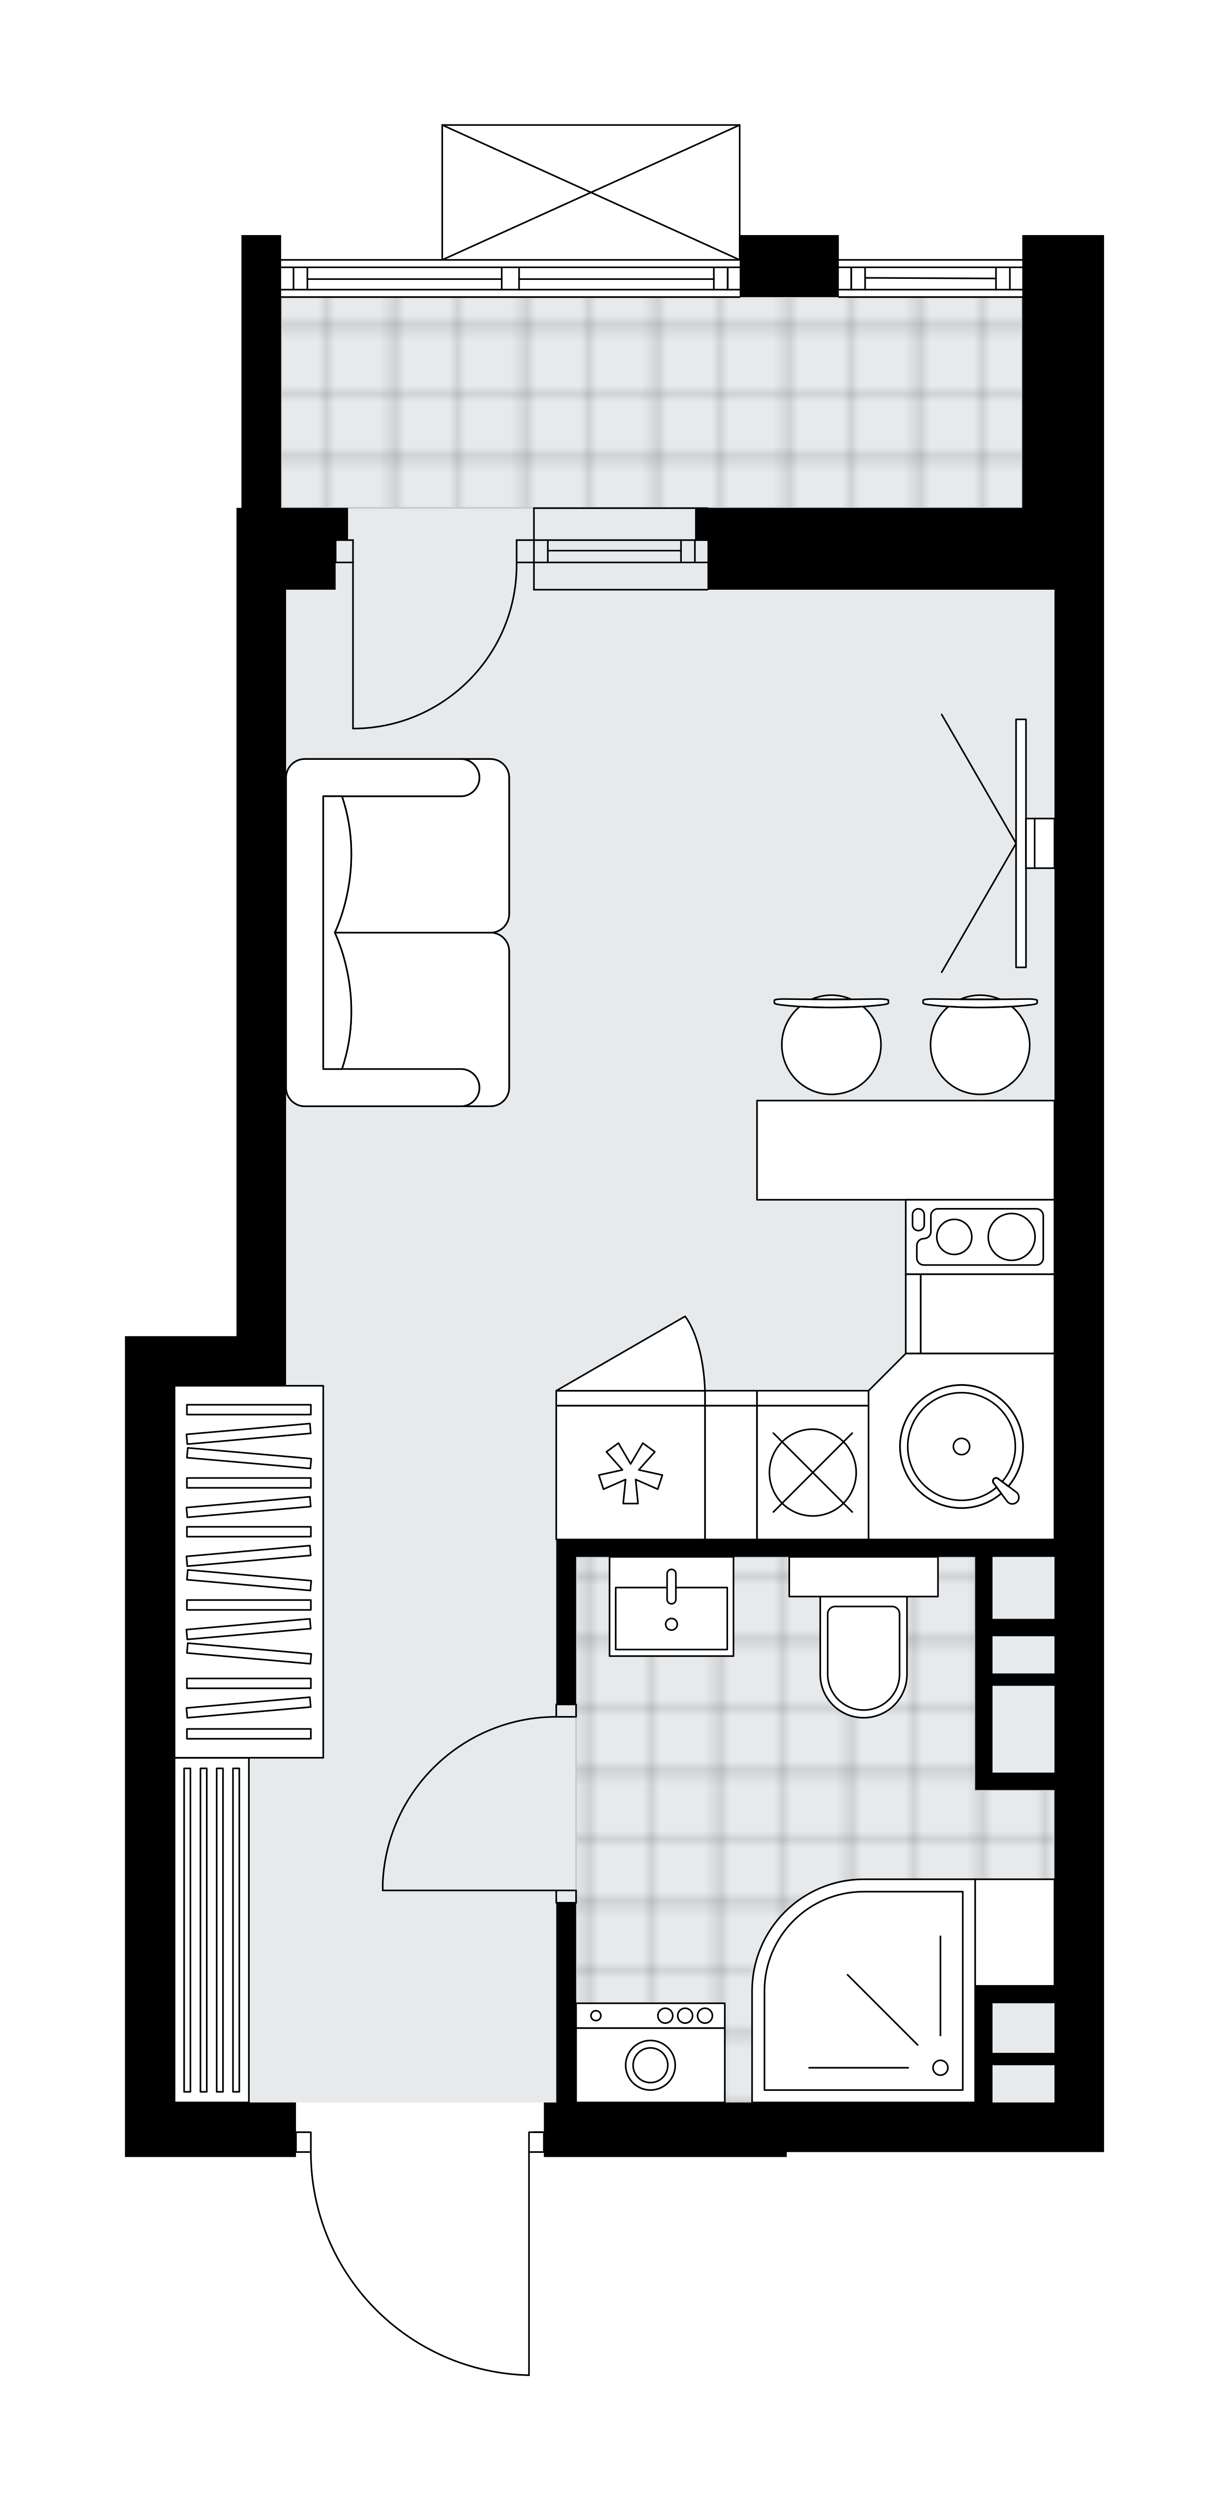 <svg xmlns="http://www.w3.org/2000/svg" xmlns:xlink="http://www.w3.org/1999/xlink" height="2000px" id="Layer_1" style="enable-background:new 0 0 983.59 2000;" version="1.1" viewBox="0 0 983.59 2000" width="983.59px" x="0px" y="0px" xml:space="preserve">
<style type="text/css">
	.st0{fill:none;}
	.st1{opacity:0.25;fill:none;stroke:#070606;stroke-width:0.4;stroke-miterlimit:10;}
	.st2{fill:#FFFFFF;}
	.st3{fill:#E7EAEC;}
	.st4{fill:url(#SVGID_1_);stroke:#C8C8C8;stroke-width:1.3;stroke-miterlimit:10;}
	
		.st5{fill:url(#SVGID_00000031923473912025579660000017234327305560836737_);stroke:#C8C8C8;stroke-width:1.3;stroke-miterlimit:10;}
	.st6{fill:none;stroke:#000000;stroke-width:1.3;stroke-linecap:round;stroke-linejoin:round;stroke-miterlimit:10;}
	.st7{fill:#FFFFFF;stroke:#000000;stroke-width:1.3;stroke-linecap:round;stroke-linejoin:round;stroke-miterlimit:10;}
	.st8{fill:none;stroke:#000000;stroke-width:1.3;stroke-linecap:round;stroke-linejoin:round;}
	.st9{fill:none;stroke:#000000;stroke-width:1.3;stroke-linecap:round;stroke-linejoin:round;stroke-dasharray:10.19,10.19;}
	.st10{fill:none;stroke:#000000;stroke-width:1.3;stroke-linecap:round;stroke-linejoin:round;stroke-dasharray:9.918,9.918;}
	.st11{font-family:'Arial-BoldMT';}
	.st12{font-size:103.975px;}
	.st13{font-size:87.979px;}
	.st14{font-family:'ArialMT';}
	.st15{font-size:40px;}
</style>
<pattern height="14.57" id="New_Pattern_Swatch_2" patternUnits="userSpaceOnUse" style="overflow:visible;" viewBox="7.49 -22.06 14.57 14.57" width="14.57" x="-507.74" y="-0.36">
	<g>
		<rect class="st0" height="14.57" width="14.57" x="7.49" y="-22.06" />
		<g>
			<rect class="st1" height="7.29" width="7.29" x="14.77" y="-7.49" />
		</g>
		<g>
			<rect class="st1" height="7.29" width="7.29" x="0.2" y="-7.49" />
		</g>
		<g>
			<rect class="st1" height="7.29" width="7.29" x="22.06" y="-14.77" />
		</g>
		<g>
			<rect class="st1" height="7.29" width="7.29" x="7.49" y="-14.77" />
			<rect class="st1" height="7.29" width="7.29" x="14.77" y="-22.06" />
		</g>
		<g>
			<rect class="st1" height="7.29" width="7.29" x="0.2" y="-22.06" />
		</g>
		<g>
			<rect class="st1" height="7.29" width="7.29" x="22.06" y="-29.35" />
		</g>
		<g>
			<rect class="st1" height="7.29" width="7.29" x="7.49" y="-29.35" />
		</g>
	</g>
</pattern>
<path class="st2" d="M883.59,188.04v19.84v29.76v234.09v1210.11v39.68H629.67v3.97h-43.64H435.26v-3.32c0,0,0,0,0,0  h-11.25V1900c0,0,0,0,0,0.01c0,0,0,0.01,0,0.01c0,0.05-0.02,0.1-0.03,0.14c-0.01,0.03-0.01,0.07-0.02,0.1  c-0.02,0.05-0.05,0.08-0.08,0.12c-0.02,0.03-0.03,0.06-0.06,0.08c-0.04,0.04-0.09,0.06-0.13,0.09c-0.03,0.02-0.05,0.04-0.07,0.05  c-0.08,0.03-0.16,0.05-0.25,0.05c0,0,0,0,0,0c0,0,0,0,0,0s0,0,0,0c0,0-0.01,0-0.01,0c-47.1-1.05-91.18-20.17-124.12-53.86  c-32.79-33.53-50.91-77.77-51.08-124.64h-11.26v3.32H100v-43.64v-573.31v-39.68h89.27V471.72v-39.68v-25.79h3.97V237.63v-49.59  h31.74v19.19h128.3V100c0,0,0,0,0-0.01c0-0.05,0.02-0.09,0.03-0.14c0.01-0.04,0.01-0.08,0.03-0.12c0,0,0-0.01,0-0.01  c0.01-0.03,0.04-0.05,0.06-0.08c0.03-0.04,0.05-0.09,0.09-0.12c0.03-0.03,0.07-0.05,0.11-0.07c0.03-0.02,0.06-0.05,0.1-0.06  c0.05-0.02,0.1-0.02,0.16-0.03c0.03,0,0.05-0.02,0.08-0.02h238.04c0,0,0,0,0,0h0.02c0.03,0,0.06,0.01,0.09,0.02  c0.05,0.01,0.1,0.01,0.15,0.03c0.04,0.02,0.08,0.05,0.11,0.07c0.03,0.02,0.07,0.04,0.09,0.06c0.04,0.04,0.07,0.09,0.1,0.14  c0.01,0.02,0.03,0.04,0.04,0.06c0,0,0,0,0,0.01c0.02,0.05,0.02,0.1,0.03,0.15c0.01,0.04,0.02,0.07,0.02,0.11c0,0,0,0.01,0,0.01  v88.04h78.7v19.19h146.8v-19.19H883.59z" id="background" />
<g id="floor">
	<polygon class="st3" points="843.92,1261.27 843.92,1108.52 843.92,471.72 818.13,471.72 818.13,237.64 224.98,237.64    224.98,471.72 228.95,471.72 228.95,1108.52 139.68,1108.52 139.68,1681.83 843.92,1681.83  " />
	<pattern id="SVGID_1_" patternTransform="matrix(0 6.998 -6.998 0 -43146 41395.375)" xlink:href="#New_Pattern_Swatch_2">
	</pattern>
	<polygon class="st4" points="224.98,406.26 224.98,237.63 818.13,237.63 818.13,406.26  " />
	
		<pattern id="SVGID_00000054968002908062451540000017542795469105969036_" patternTransform="matrix(0 6.998 -6.998 0 -43095.867 41396.758)" xlink:href="#New_Pattern_Swatch_2">
	</pattern>
	
		<polygon points="   780.44,1588.59 843.92,1588.59 843.92,1431.87 780.44,1431.87 780.44,1245.4 461.05,1245.4 461.05,1308.88 461.05,1450.26    461.05,1681.83 780.44,1681.83  " style="fill:url(#SVGID_00000054968002908062451540000017542795469105969036_);stroke:#C8C8C8;stroke-width:1.3;stroke-miterlimit:10;" />
	<g id="LINE_00000065765553268746365290000000950992582015064218_">
		<line class="st6" x1="427.32" x2="566.19" y1="449.9" y2="449.9" />
	</g>
	<g id="LINE_00000000904282220664513990000001222006904011296906_">
		<line class="st6" x1="427.32" x2="566.19" y1="432.05" y2="432.05" />
	</g>
	<g id="LINE_00000009589736003727708660000011061067245319420570_">
		<line class="st6" x1="438.43" x2="545.02" y1="440.48" y2="440.48" />
	</g>
	<g id="LINE_00000181773007946516933280000009104651034924326301_">
		<line class="st6" x1="556.13" x2="556.13" y1="449.9" y2="432.05" />
	</g>
	<g id="LINE_00000055683200685190831640000009927510197645114296_">
		<line class="st6" x1="438.43" x2="438.43" y1="449.9" y2="432.05" />
	</g>
	<g id="LINE_00000017499220316973107000000013975048551357892263_">
		<line class="st6" x1="427.32" x2="566.19" y1="471.72" y2="471.72" />
	</g>
	<g id="LINE_00000075863283528279553620000015099879132122894264_">
		<line class="st6" x1="566.19" x2="427.32" y1="406.48" y2="406.48" />
	</g>
	<g id="LINE_00000118377171941557572710000010914963593835418501_">
		<line class="st6" x1="545.02" x2="545.02" y1="449.91" y2="432.06" />
	</g>
	<g id="LINE_00000029039951539177819770000002416562634110347905_">
		<line class="st6" x1="427.32" x2="427.32" y1="471.72" y2="406.48" />
	</g>
	<g id="LINE_00000043424828176773141780000008817801396457815190_">
		<line class="st6" x1="671.33" x2="818.13" y1="207.88" y2="207.88" />
	</g>
	<g id="LINE_00000158017759309741465900000010525780552675718320_">
		<line class="st6" x1="818.13" x2="671.33" y1="231.68" y2="231.68" />
	</g>
	<g id="LINE_00000096030379323447343070000001017663208158857109_">
		<line class="st6" x1="681.25" x2="681.25" y1="213.83" y2="231.68" />
	</g>
	<g id="LINE_00000092453883170420556060000016798320413356391599_">
		<line class="st6" x1="808.21" x2="808.21" y1="213.83" y2="231.68" />
	</g>
	<g id="LINE_00000145751807615663829770000016869378388591400093_">
		<line class="st6" x1="818.13" x2="671.33" y1="213.83" y2="213.83" />
	</g>
	<g id="LINE_00000083800075693593859330000004260945401175986314_">
		<line class="st6" x1="797.1" x2="692.36" y1="222.76" y2="222.26" />
	</g>
	<g id="LINE_00000092441479697675581280000007404885452169874841_">
		<line class="st6" x1="797.1" x2="797.1" y1="231.68" y2="213.83" />
	</g>
	<g id="LINE_00000036932339944356154430000017604208436322302136_">
		<line class="st6" x1="681.25" x2="681.25" y1="213.83" y2="231.68" />
	</g>
	<g id="LINE_00000051371369829727719110000003327661888581176724_">
		<line class="st6" x1="692.36" x2="692.36" y1="231.68" y2="213.83" />
	</g>
	<g id="LINE_00000154394906189354104360000008805719499716727978_">
		<line class="st6" x1="818.13" x2="671.33" y1="237.63" y2="237.63" />
	</g>
	<g id="LINE_00000056388257697206812320000015824583575568887958_">
		<line class="st6" x1="591.98" x2="224.98" y1="237.63" y2="237.63" />
	</g>
	<g id="LINE_00000129922283039592264480000015388227008962547612_">
		<line class="st6" x1="224.98" x2="401.53" y1="213.83" y2="213.83" />
	</g>
	<g id="LINE_00000044161304805641949070000014199386576533049533_">
		<line class="st6" x1="415.42" x2="591.98" y1="213.83" y2="213.83" />
	</g>
	<g id="LINE_00000038400433440654050960000003330570519405613701_">
		<line class="st6" x1="582.41" x2="582.41" y1="231.68" y2="213.83" />
	</g>
	<g id="LINE_00000074440809128536241480000005821567094548198031_">
		<line class="st6" x1="234.9" x2="234.9" y1="231.68" y2="213.83" />
	</g>
	<g id="LINE_00000018943639516570253010000002570813448012188067_">
		<line class="st6" x1="224.98" x2="401.53" y1="231.68" y2="231.68" />
	</g>
	<g id="LINE_00000153698656572743116210000008662875426795872645_">
		<line class="st6" x1="415.42" x2="591.98" y1="231.68" y2="231.68" />
	</g>
	<g id="LINE_00000030472499771278079150000010028718238817387168_">
		<line class="st6" x1="415.42" x2="571.3" y1="223.25" y2="223.25" />
	</g>
	<g id="LINE_00000158027431441538974830000005505530907937366197_">
		<line class="st6" x1="246.01" x2="401.53" y1="223.25" y2="223.25" />
	</g>
	<g id="LINE_00000048498075931183943560000014959961878788495803_">
		<line class="st6" x1="246.01" x2="246.01" y1="213.83" y2="231.68" />
	</g>
	<g id="LINE_00000178909736164370686180000007940159030916837546_">
		<line class="st6" x1="582.41" x2="582.41" y1="231.68" y2="213.83" />
	</g>
	<g id="LINE_00000077325864790498458070000000469403342117913754_">
		<line class="st6" x1="571.3" x2="571.3" y1="213.83" y2="231.68" />
	</g>
	<g id="LINE_00000029010890988898627090000017435421042999542197_">
		<line class="st6" x1="401.53" x2="401.53" y1="231.68" y2="213.83" />
	</g>
	<g id="LINE_00000101804167056912633370000012693717807255833022_">
		<line class="st6" x1="401.53" x2="415.42" y1="213.83" y2="213.83" />
	</g>
	<g id="LINE_00000029768209210811833640000018146297465233488021_">
		<line class="st6" x1="415.42" x2="415.42" y1="213.83" y2="231.68" />
	</g>
	<g id="LINE_00000021113689463619011470000003835779646947173297_">
		<line class="st6" x1="415.42" x2="401.53" y1="231.68" y2="231.68" />
	</g>
	<g id="LINE_00000048482093512855894140000004846098050532542649_">
		<line class="st6" x1="224.98" x2="591.98" y1="207.88" y2="207.88" />
	</g>
	<g id="ARC_00000075860353428719441490000002254531310476168122_">
		<path class="st6" d="M248.78,1721.5c0,97.06,77.54,176.34,174.57,178.5" />
	</g>
	<g id="LINE_00000053539603417435209250000016739485890720041382_">
		<line class="st6" x1="427.32" x2="435.26" y1="1705.63" y2="1705.63" />
	</g>
	<g id="LINE_00000157291851937919918000000008567302233903966096_">
		<line class="st6" x1="423.36" x2="423.36" y1="1721.5" y2="1900" />
	</g>
	<g id="LWPOLYLINE_00000011743178750748075600000008109758749528580270_">
		<rect class="st6" height="15.87" width="11.9" x="236.88" y="1705.63" />
	</g>
	<g id="LWPOLYLINE_00000082363783995391631400000015443885368395955903_">
		<rect class="st6" height="15.87" width="11.9" x="423.36" y="1705.63" />
	</g>
	<g id="LWPOLYLINE_00000072981337120746461090000002916681179683217077_">
		<rect class="st6" height="9.92" width="15.87" x="445.18" y="1512.21" />
	</g>
	<g id="LWPOLYLINE_00000143615348656879353660000009883430903626267037_">
		<rect class="st6" height="9.92" width="15.87" x="445.18" y="1363.43" />
	</g>
	<g id="LINE_00000171702660926189602070000000332435353991268753_">
		<line class="st6" x1="445.18" x2="461.05" y1="1522.13" y2="1522.13" />
	</g>
	<g id="LINE_00000021089538315781957810000001395758399642459277_">
		<line class="st6" x1="445.18" x2="461.05" y1="1363.43" y2="1363.43" />
	</g>
	<g id="LINE_00000130637461380544469050000014914641447349531814_">
		<line class="st6" x1="445.18" x2="306.31" y1="1512.21" y2="1512.21" />
	</g>
	<g id="ARC_00000072243287380153861740000014166823079722301596_">
		<path class="st6" d="M306.31,1506.26c3.31-74.31,64.48-132.86,138.86-132.91" />
	</g>
	<g id="LINE_00000044880456998274195750000006361715854590739342_">
		<line class="st6" x1="306.31" x2="306.31" y1="1512.21" y2="1506.26" />
	</g>
	<g id="ARC_00000147179573464471854830000015547675519233001631_">
		<path class="st6" d="M413.44,449.9c0.01,0.65,0.01,1.3,0.01,1.95c0.01,72.32-58.62,130.96-130.94,130.96" />
	</g>
	<g id="LINE_00000084518650364383012280000005386250774000834199_">
		<line class="st6" x1="282.51" x2="282.51" y1="449.9" y2="582.81" />
	</g>
	<g id="LINE_00000006704201951100456670000006088104211624477597_">
		<line class="st6" x1="427.32" x2="413.44" y1="449.9" y2="449.9" />
	</g>
	<g id="LINE_00000071553352231847115440000016598535279004277897_">
		<line class="st6" x1="413.44" x2="413.44" y1="449.9" y2="432.05" />
	</g>
	<g id="LINE_00000163060104900499091150000002537084449804660414_">
		<line class="st6" x1="413.44" x2="427.32" y1="432.05" y2="432.05" />
	</g>
	<g id="LINE_00000048462881208181331020000001590040513151930041_">
		<line class="st6" x1="268.62" x2="282.51" y1="432.05" y2="432.05" />
	</g>
	<g id="LINE_00000063597846583740720850000002687154995284707203_">
		<line class="st6" x1="282.51" x2="282.51" y1="432.05" y2="449.9" />
	</g>
	<g id="LINE_00000155854782263495074760000016441426729870341550_">
		<line class="st6" x1="282.51" x2="268.62" y1="449.9" y2="449.9" />
	</g>
	<g id="LINE_00000047037188335707913750000016023866363069880482_">
		<line class="st6" x1="268.62" x2="268.62" y1="432.05" y2="449.9" />
	</g>
	<g id="LINE_00000059273560893429401920000015781680798484539573_">
		<line class="st6" x1="353.92" x2="591.98" y1="100" y2="100" />
	</g>
	<g id="LINE_00000096035021243467950450000016160430534151895683_">
		<line class="st6" x1="591.98" x2="591.98" y1="100" y2="207.88" />
	</g>
	<g id="LINE_00000121985352450255862110000001593113683627163037_">
		<line class="st6" x1="353.92" x2="353.92" y1="207.88" y2="100" />
	</g>
	<g id="LWPOLYLINE_00000100343334435899197200000014537117021903731381_">
		<line class="st6" x1="591.98" x2="353.92" y1="207.88" y2="100" />
	</g>
	<g id="LWPOLYLINE_00000121977538246039346700000001395080623187153282_">
		<line class="st6" x1="353.92" x2="591.98" y1="207.88" y2="100" />
	</g>
	<g>
		<polygon points="224.98,237.63 224.98,188.04 193.24,188.04 193.24,237.63 193.24,406.26 189.27,406.26 189.27,432.05     189.27,471.72 189.27,1068.84 100,1068.84 100,1108.52 100,1681.83 100,1725.47 236.88,1725.47 236.88,1681.83 139.68,1681.83     139.68,1108.52 189.27,1108.52 228.95,1108.52 228.95,471.72 268.62,471.72 268.62,432.05 278.54,432.05 278.54,406.26     224.98,406.26   " />
		<path d="M818.13,188.04v19.84v29.76v168.62H556.27v25.79h9.92v39.68h251.94h25.79v759.79H445.18v13.89v118.04h15.87V1245.4h319.39    v49.59v13.89v29.76v9.92v83.32h13.89h49.59v156.72h-63.48v13.89v39.68v39.68H629.67h-43.64H461.05v-159.69h-15.87v159.69h-9.92    v43.64h150.77h43.64v-3.97h253.92v-39.68V471.72V237.63v-29.76v-19.84H818.13z M794.32,1245.4h49.59v49.59h-49.59V1245.4z     M794.32,1308.88h49.59v29.76h-49.59V1308.88z M794.32,1417.98v-69.43h49.59v69.43H794.32z M794.32,1602.48h49.59v39.68h-49.59    V1602.48z M794.32,1681.83v-29.76h49.59v29.76H794.32z" />
		<rect height="49.59" width="79.35" x="591.98" y="188.04" />
	</g>
</g>
<g id="mebel">
	<g>
		<rect class="st7" height="275.75" width="59.51" x="139.68" y="1406.08" />
		
			<rect class="st7" height="258.74" transform="matrix(-1 -1.224647e-16 1.224647e-16 -1 299.755 3087.917)" width="5.05" x="147.35" y="1414.59" />
		
			<rect class="st7" height="258.74" transform="matrix(-1 -1.224647e-16 1.224647e-16 -1 325.914 3087.917)" width="5.05" x="160.43" y="1414.59" />
		
			<rect class="st7" height="258.74" transform="matrix(-1 -1.224647e-16 1.224647e-16 -1 351.901 3087.917)" width="5.05" x="173.43" y="1414.59" />
		
			<rect class="st7" height="258.74" transform="matrix(-1 -1.224647e-16 1.224647e-16 -1 377.973 3087.917)" width="5.05" x="186.46" y="1414.59" />
	</g>
	<g>
		<rect class="st7" height="297.57" width="119.03" x="139.68" y="1108.52" />
		<g>
			<rect class="st7" height="7.88" width="99.19" x="149.59" y="1123.7" />
			<rect class="st7" height="7.88" width="99.19" x="149.59" y="1182.29" />
			<rect class="st7" height="7.88" width="99.19" x="149.59" y="1221.34" />
			<rect class="st7" height="7.88" width="99.19" x="149.59" y="1279.93" />
			
				<rect class="st7" height="7.88" transform="matrix(0.996 0.087 -0.087 0.996 102.442 -12.921)" width="99.19" x="149.59" y="1162.76" />
			
				<rect class="st7" height="7.88" transform="matrix(0.996 0.087 -0.087 0.996 110.953 -12.549)" width="99.19" x="149.59" y="1260.4" />
			
				<rect class="st7" height="7.88" transform="matrix(0.996 -0.087 0.087 0.996 -99.224 21.726)" width="99.19" x="149.59" y="1143.23" />
			
				<rect class="st7" height="7.88" transform="matrix(0.996 -0.087 0.087 0.996 -104.331 21.949)" width="99.19" x="149.59" y="1201.81" />
			
				<rect class="st7" height="7.88" transform="matrix(0.996 -0.087 0.087 0.996 -107.735 22.097)" width="99.19" x="149.59" y="1240.87" />
			
				<rect class="st7" height="7.88" transform="matrix(0.996 0.087 -0.087 0.996 116.059 -12.326)" width="99.19" x="149.59" y="1318.99" />
			
				<rect class="st7" height="7.88" transform="matrix(0.996 -0.087 0.087 0.996 -112.841 22.32)" width="99.19" x="149.59" y="1299.46" />
			<rect class="st7" height="7.88" width="99.19" x="149.59" y="1342.65" />
			<rect class="st7" height="7.88" width="99.19" x="149.59" y="1383.02" />
			
				<rect class="st7" height="7.88" transform="matrix(0.996 -0.087 0.087 0.996 -118.307 22.559)" width="99.19" x="149.59" y="1362.18" />
		</g>
	</g>
	<g>
		
			<rect class="st7" height="107.12" transform="matrix(-1 -6.689239e-11 6.689239e-11 -1 1170.07 2355.901)" width="41.66" x="564.21" y="1124.39" />
		
			<rect class="st7" height="11.9" transform="matrix(-1 -6.689239e-11 6.689239e-11 -1 1170.07 2236.874)" width="41.66" x="564.21" y="1112.49" />
	</g>
	<g>
		
			<rect class="st7" height="107.12" transform="matrix(-1.836970e-16 1 -1 -1.836970e-16 1841.342 260.631)" width="63.48" x="758.62" y="997.42" />
		
			<rect class="st7" height="11.9" transform="matrix(-1.836970e-16 1 -1 -1.836970e-16 1781.829 320.144)" width="63.48" x="699.1" y="1045.04" />
	</g>
	<g>
		<g>
			<g id="LINE_00000142168556802000232580000016030701567635286461_">
				<path class="st7" d="M706.62,803.72c-24.01,3.02-58.48,3.02-82.49,0c-2.77-0.35-4.38-0.87-4.38-1.42v-0.14v-1.96      c0-0.59,3.11-1.07,6.94-1.07c25.72,0.41,51.65,0.41,77.37,0c3.83,0,6.94,0.48,6.94,1.07v1.96v0.14      C711,802.85,709.4,803.37,706.62,803.72z" />
			</g>
			<g>
				<path class="st7" d="M681.08,799.31c-4.82-2.08-10.12-3.24-15.7-3.24c-5.58,0-10.88,1.16-15.7,3.24      C660.15,799.38,670.61,799.38,681.08,799.31z" />
				<path class="st7" d="M690.65,805.16c-16.18,1.05-34.36,1.05-50.54,0c-8.8,7.28-14.41,18.28-14.41,30.59      c0,21.91,17.76,39.68,39.68,39.68c21.91,0,39.68-17.76,39.68-39.68C705.05,823.44,699.45,812.44,690.65,805.16z" />
			</g>
		</g>
		<g>
			<g id="LINE_00000137853696733762105560000011973603502082214558_">
				<path class="st7" d="M825.65,803.72c-24.01,3.02-58.48,3.02-82.49,0c-2.77-0.35-4.38-0.87-4.38-1.42v-0.14v-1.96      c0-0.59,3.11-1.07,6.94-1.07c25.72,0.41,51.65,0.41,77.37,0c3.83,0,6.94,0.48,6.94,1.07v1.96v0.14      C830.03,802.85,828.42,803.37,825.65,803.72z" />
			</g>
			<g>
				<path class="st7" d="M800.11,799.31c-4.82-2.08-10.12-3.24-15.7-3.24c-5.58,0-10.88,1.16-15.7,3.24      C779.18,799.38,789.63,799.38,800.11,799.31z" />
				<path class="st7" d="M809.68,805.16c-16.18,1.05-34.36,1.05-50.54,0c-8.8,7.28-14.41,18.28-14.41,30.59      c0,21.91,17.76,39.68,39.68,39.68c21.91,0,39.68-17.76,39.68-39.68C824.08,823.44,818.47,812.44,809.68,805.16z" />
			</g>
		</g>
		<rect class="st7" height="79.35" width="238.05" x="605.86" y="880.38" />
	</g>
	<g>
		<g>
			<g id="LINE_00000155855309268066740680000009209572966652212391_">
				<line class="st7" x1="813.17" x2="753.66" y1="674.63" y2="777.71" />
			</g>
			<g id="LINE_00000176740307326210867160000016090338781275368328_">
				<line class="st7" x1="813.17" x2="753.66" y1="674.63" y2="571.55" />
			</g>
		</g>
		<rect class="st7" height="198.38" width="7.94" x="813.17" y="575.44" />
		
			<rect class="st7" height="39.68" transform="matrix(-1 -1.224647e-16 1.224647e-16 -1 1649.153 1349.257)" width="6.94" x="821.1" y="654.79" />
		<rect class="st7" height="39.68" width="15.87" x="828.05" y="654.79" />
	</g>
	<g>
		<path class="st7" d="M228.95,622.11c0-8.25,6.69-14.93,14.93-14.93h148.67c8.25,0,14.93,6.69,14.93,14.93v109    c0,8.25-6.69,14.93-14.93,14.93c8.25,0,14.93,6.69,14.93,14.93v109c0,8.25-6.69,14.93-14.93,14.93H243.88    c-8.25,0-14.93-6.69-14.93-14.93V622.11z" />
		<path class="st7" d="M368.8,855.15L368.8,855.15c8.22,0,14.88,6.66,14.88,14.88v0c0,8.22-6.66,14.88-14.88,14.88h0h23.75    c8.25,0,14.93-6.69,14.93-14.93v-109c0-8.25-6.69-14.93-14.93-14.93H267.89c0,0,25.56,50.79,5.76,109.11H368.8z" />
		<path class="st7" d="M368.8,636.94L368.8,636.94c8.22,0,14.88-6.66,14.88-14.88v0c0-8.22-6.66-14.88-14.88-14.88h0h23.75    c8.25,0,14.93,6.69,14.93,14.93v109c0,8.25-6.69,14.93-14.93,14.93H267.89c0,0,25.56-50.79,5.76-109.11H368.8z" />
		<path class="st7" d="M368.8,607.18c8.22,0,14.88,6.66,14.88,14.88v0c0,8.22-6.66,14.88-14.88,14.88H258.7v218.22h110.1    c8.22,0,14.88,6.66,14.88,14.88l0,0c0,8.22-6.66,14.88-14.88,14.88H243.88c-8.25,0-14.93-6.69-14.93-14.93V622.11    c0-8.25,6.69-14.93,14.93-14.93H368.8z" />
		<path class="st7" d="M273.65,636.94c19.8,58.32-5.76,109.11-5.76,109.11s25.56,50.79,5.76,109.11H258.7V636.94H273.65z" />
	</g>
	<g>
		
			<rect class="st7" height="107.12" transform="matrix(-1 -1.224647e-16 1.224647e-16 -1 1009.383 2355.9)" width="119.03" x="445.18" y="1124.39" />
		
			<rect class="st7" height="11.9" transform="matrix(-1 -1.224647e-16 1.224647e-16 -1 1009.383 2236.873)" width="119.03" x="445.18" y="1112.49" />
		<polygon class="st7" points="508.72,1183.49 510.64,1202.75 498.74,1202.75 500.67,1183.49 482.95,1191.27 479.27,1179.95     498.18,1175.83 485.3,1161.39 494.93,1154.39 504.69,1171.1 514.45,1154.39 524.08,1161.39 511.21,1175.83 530.11,1179.95     526.44,1191.27   " />
		<path class="st7" d="M445.18,1112.49l103.08-59.51c0,0,14.36,16.75,15.95,59.51H445.18z" />
	</g>
	<g>
		
			<rect class="st7" height="107.12" transform="matrix(-1 -9.010361e-11 9.010361e-11 -1 1300.999 2355.9)" width="89.27" x="605.86" y="1124.39" />
		
			<rect class="st7" height="11.9" transform="matrix(-1 -9.010361e-11 9.010361e-11 -1 1300.999 2236.873)" width="89.27" x="605.86" y="1112.49" />
		<circle class="st7" cx="650.5" cy="1177.95" r="34.72" />
		<line class="st7" x1="618.94" x2="682.06" y1="1209.51" y2="1146.39" />
		<line class="st7" x1="618.94" x2="682.06" y1="1146.39" y2="1209.51" />
	</g>
	<g>
		
			<rect class="st7" height="119.03" transform="matrix(-1.836970e-16 1 -1 -1.836970e-16 1773.896 205.086)" width="59.51" x="754.65" y="929.98" />
		<path class="st7" d="M829.33,966.96h-78.72c-3.11,0-5.62,2.52-5.62,5.62v12.62c0,3.11-2.52,5.62-5.62,5.62l0,0    c-3.11,0-5.62,2.52-5.62,5.62v9.87c0,3.11,2.52,5.62,5.62,5.62h89.96c3.11,0,5.62-2.52,5.62-5.62v-33.74    C834.95,969.48,832.44,966.96,829.33,966.96z" />
		<path class="st7" d="M730.32,979.72v-8.08c0-2.59,2.1-4.69,4.69-4.69l0,0c2.59,0,4.69,2.1,4.69,4.69v8.08    c0,2.59-2.1,4.69-4.69,4.69l0,0C732.42,984.41,730.32,982.31,730.32,979.72z" />
		<circle class="st7" cx="763.73" cy="989.45" r="14.02" />
		<circle class="st7" cx="809.65" cy="989.45" r="18.74" />
	</g>
	<g>
		<polygon class="st7" points="695.13,1112.49 695.13,1231.51 843.92,1231.51 843.92,1082.73 724.89,1082.73   " />
		<g id="ARC_00000061463484023152795660000008060568980952859326_">
			<path class="st7" d="M813.33,1193.59c0.41,0.3,0.77,0.66,1.07,1.07c1.73,2.33,1.25,5.62-1.07,7.35     c-2.33,1.73-5.62,1.25-7.35-1.07l-11.1-14.89c-0.42-0.78-0.42-1.72,0-2.5c0.69-1.28,2.28-1.75,3.56-1.06L813.33,1193.59z" />
		</g>
		<path class="st7" d="M801.29,1194.65l-6.41-8.6c-0.42-0.78-0.42-1.72,0-2.5c0.69-1.28,2.28-1.75,3.56-1.06l8.6,6.41    c7.27-8.58,11.68-19.66,11.68-31.78c0-27.17-22.03-49.2-49.2-49.2s-49.2,22.03-49.2,49.2c0,27.17,22.03,49.2,49.2,49.2    C781.64,1206.32,792.72,1201.92,801.29,1194.65z" />
		<path class="st7" d="M801.29,1194.65l-6.41-8.6c-0.42-0.78-0.42-1.72,0-2.5c0.69-1.28,2.28-1.75,3.56-1.06l8.6,6.41    c7.27-8.58,11.68-19.66,11.68-31.78c0-27.17-22.03-49.2-49.2-49.2s-49.2,22.03-49.2,49.2c0,27.17,22.03,49.2,49.2,49.2    C781.64,1206.32,792.72,1201.92,801.29,1194.65z" />
		<path class="st7" d="M794.89,1186.05c-0.42-0.78-0.42-1.72,0-2.5c0.69-1.28,2.28-1.75,3.56-1.06l3.66,2.73    c6.52-7.55,10.48-17.35,10.48-28.11c0-23.78-19.28-43.06-43.06-43.06s-43.06,19.28-43.06,43.06c0,23.78,19.28,43.06,43.06,43.06    c10.74,0,20.55-3.96,28.09-10.47L794.89,1186.05z" />
		<circle class="st7" cx="769.53" cy="1157.12" r="6.52" />
	</g>
	<g>
		<path class="st7" d="M691.17,1374.08L691.17,1374.08c-19.17,0-34.72-15.54-34.72-34.72v-62.23h69.43v62.23    C725.88,1358.54,710.34,1374.08,691.17,1374.08z" />
		<rect class="st7" height="31.74" width="119.03" x="631.65" y="1245.4" />
		<path class="st7" d="M691.17,1367.93L691.17,1367.93c-15.89,0-28.76-12.88-28.76-28.76v-48.13c0-3.29,2.66-5.95,5.95-5.95h45.63    c3.29,0,5.95,2.66,5.95,5.95v48.13C719.93,1355.05,707.05,1367.93,691.17,1367.93z" />
	</g>
	<g>
		
			<rect class="st7" height="59.51" transform="matrix(-1 -8.995084e-11 8.995084e-11 -1 1041.123 3304.148)" width="119.03" x="461.05" y="1622.32" />
		
			<rect class="st7" height="19.84" transform="matrix(-1 -8.995084e-11 8.995084e-11 -1 1041.123 3224.797)" width="119.03" x="461.05" y="1602.48" />
		<g id="CIRCLE_00000020365496237469424690000003267882339180976556_">
			<circle class="st7" cx="520.56" cy="1652.07" r="19.84" />
		</g>
		<g id="CIRCLE_00000111190074566761950910000014084538626968094342_">
			<circle class="st7" cx="520.56" cy="1652.07" r="13.89" />
		</g>
		<g id="CIRCLE_00000008841326582813686920000008800914453621600691_">
			<circle class="st7" cx="476.92" cy="1612.4" r="3.97" />
		</g>
		<g id="CIRCLE_00000005989056709997158640000013199237948730350004_">
			<circle class="st7" cx="532.46" cy="1612.4" r="5.95" />
		</g>
		<g id="CIRCLE_00000106828055062161641960000003469678019630768566_">
			<circle class="st7" cx="548.33" cy="1612.4" r="5.95" />
		</g>
		<g id="CIRCLE_00000094614086862651860970000005375598985235210642_">
			<circle class="st7" cx="564.21" cy="1612.4" r="5.95" />
		</g>
	</g>
	<g>
		<path class="st7" d="M601.9,1592.66v89.17h178.54v-178.54h-89.17C641.91,1503.29,601.9,1543.3,601.9,1592.66z" />
		<path class="st7" d="M611.82,1592.55v79.36h158.7v-158.7h-79.36C647.34,1513.21,611.82,1548.73,611.82,1592.55z" />
		<circle class="st7" cx="752.66" cy="1654.06" r="5.95" />
		<line class="st7" x1="752.66" x2="752.66" y1="1628.27" y2="1548.92" />
		<line class="st7" x1="734.43" x2="678.32" y1="1635.82" y2="1579.71" />
		<line class="st7" x1="726.88" x2="647.52" y1="1654.06" y2="1654.06" />
	</g>
	<g>
		<rect class="st7" height="79.35" width="99.2" x="487.83" y="1245.4" />
		<rect class="st7" height="49.59" width="89.27" x="492.77" y="1269.93" />
		<path class="st7" d="M537.4,1282.97L537.4,1282.97c-1.94,0-3.51-1.57-3.51-3.51v-20.57c0-1.94,1.57-3.51,3.51-3.51l0,0    c1.94,0,3.51,1.57,3.51,3.51v20.57C540.91,1281.39,539.34,1282.97,537.4,1282.97z" />
		<circle class="st7" cx="537.4" cy="1299.31" r="4.66" />
	</g>
	<rect class="st7" height="85.3" width="63.48" x="780.44" y="1503.29" />
</g>
</svg>